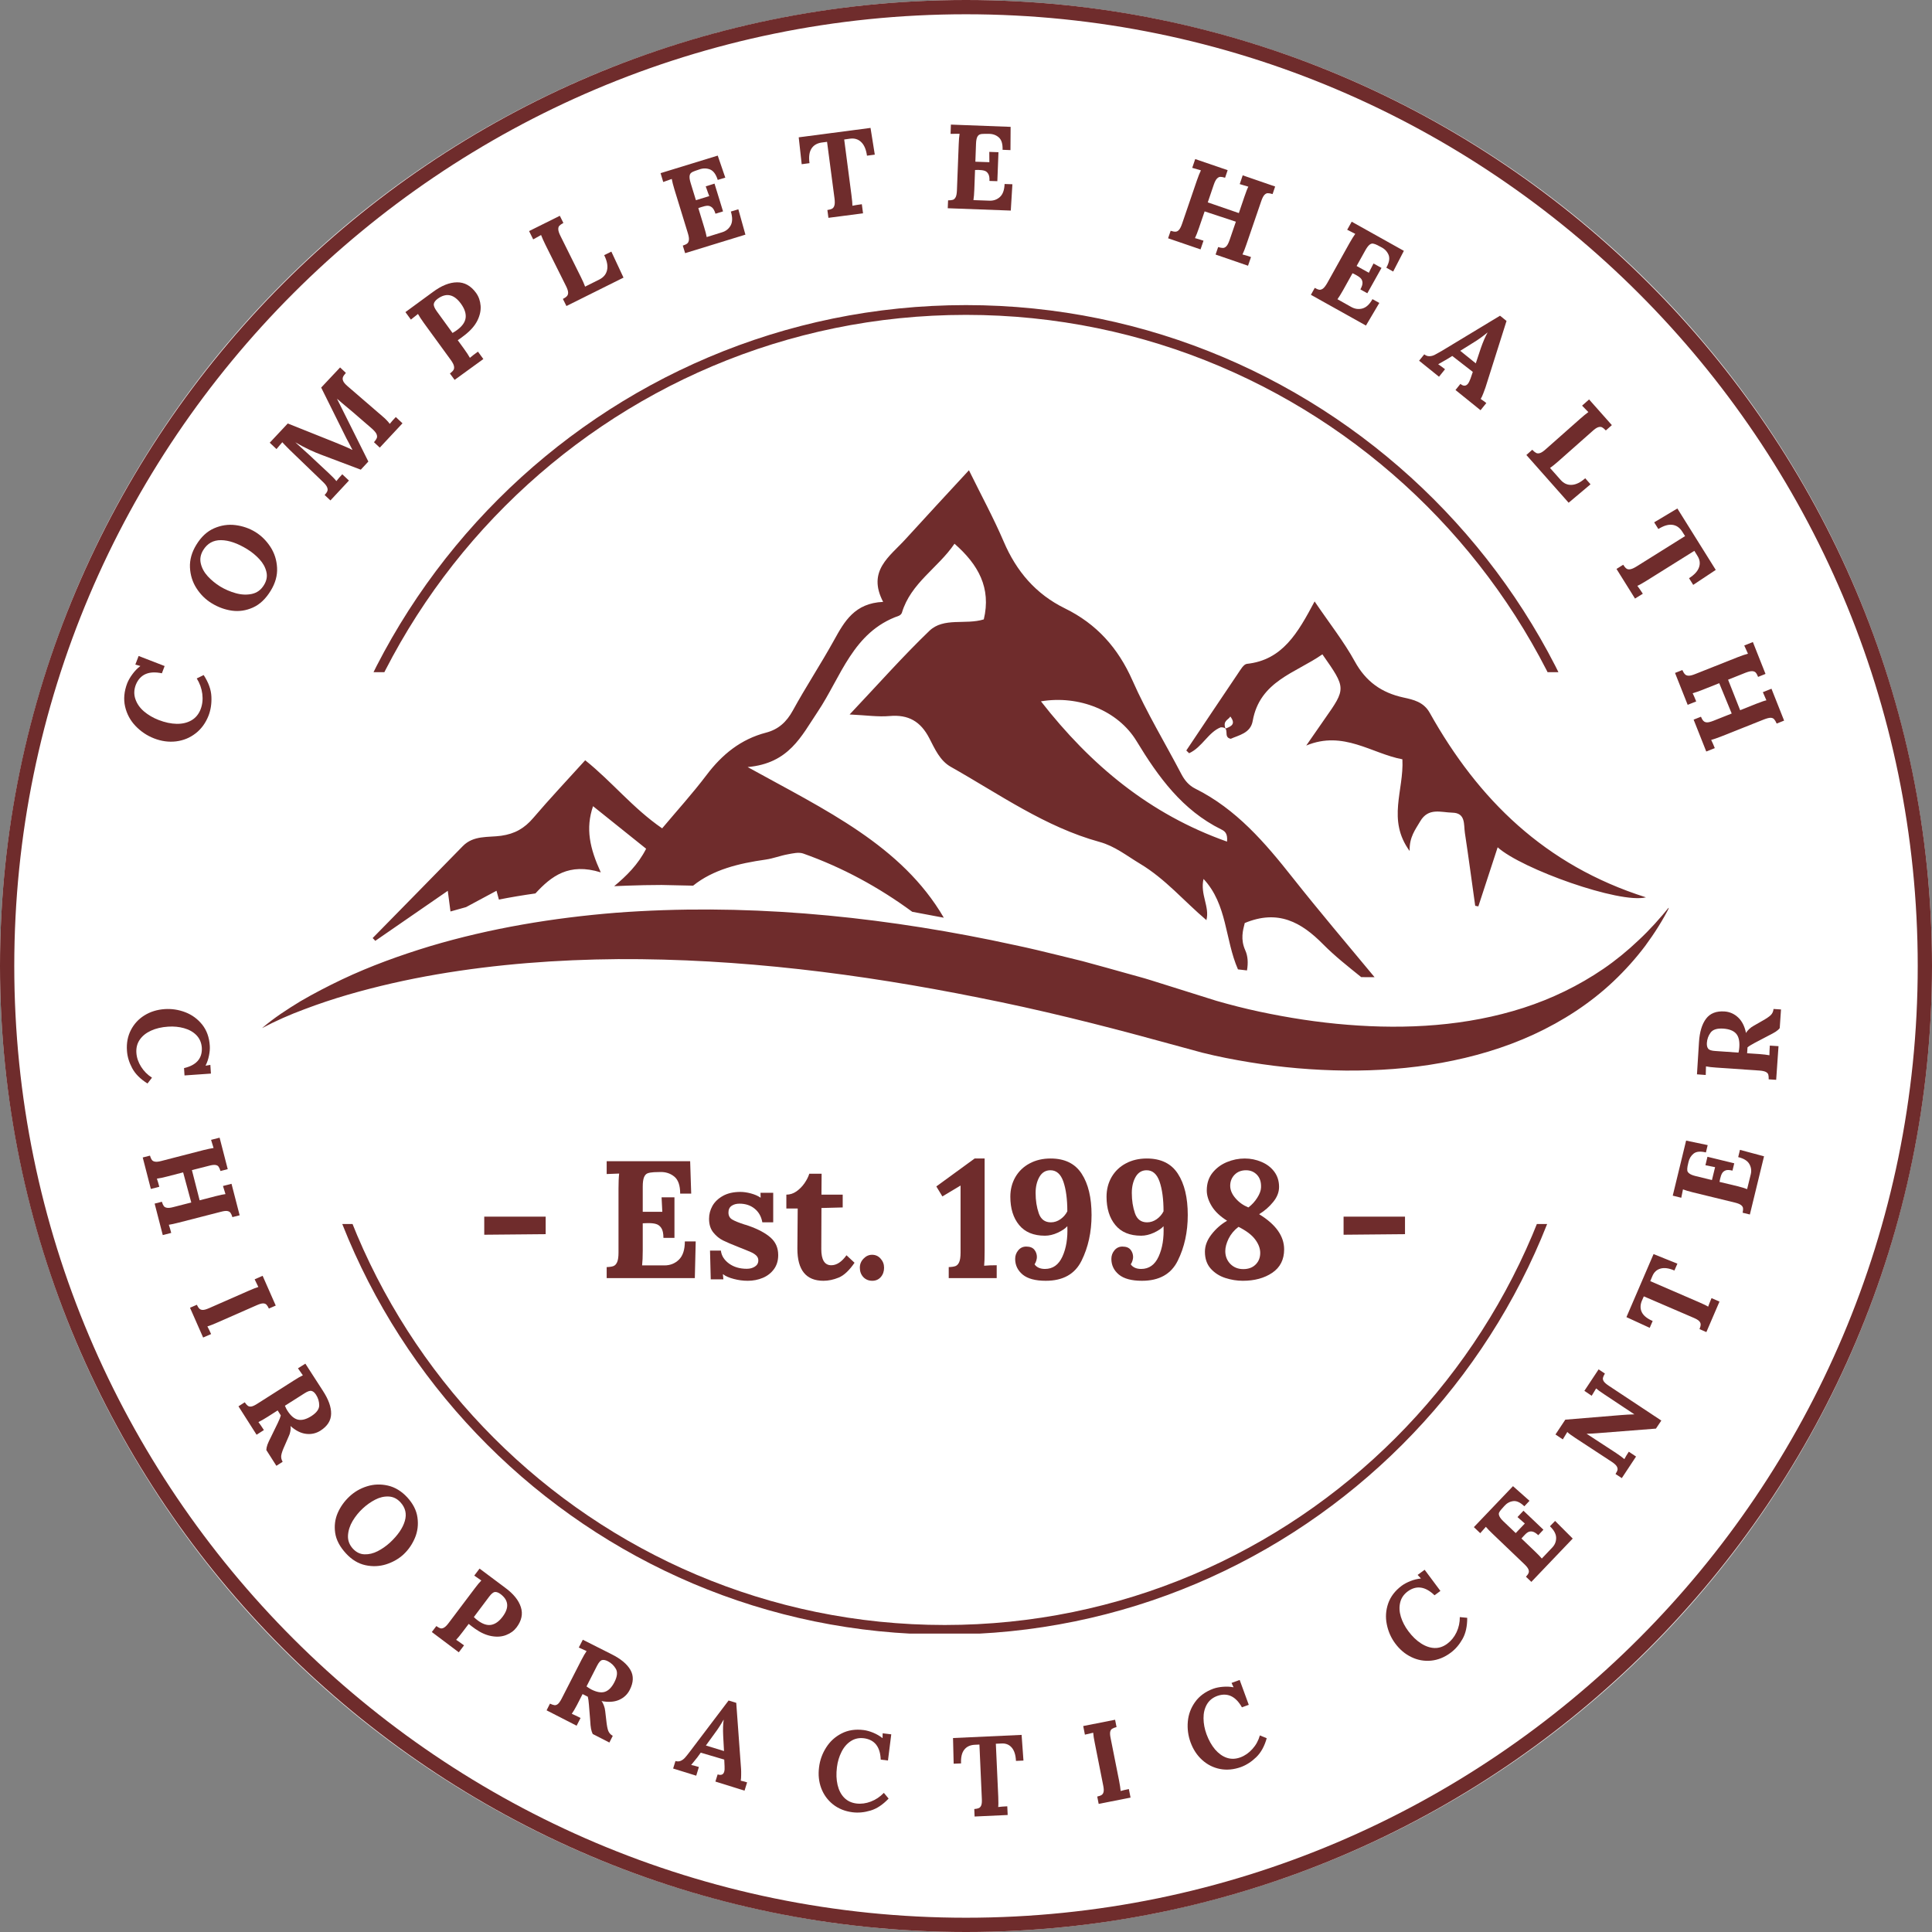 <svg xmlns="http://www.w3.org/2000/svg" xmlns:xlink="http://www.w3.org/1999/xlink" width="500" viewBox="0 0 375 375" height="500" preserveAspectRatio="xMidYMid meet"><rect x="0" y="0" width="375" height="375" fill="#808080" stroke="none"/><defs><g></g><clipPath id="22d17ba4c0"><path d="M 59.023 59.219 L 316 59.219 L 316 130.469 L 59.023 130.469 Z M 59.023 59.219 " clip-rule="nonzero"></path></clipPath><clipPath id="b636e23dec"><path d="M 57.727 237.582 L 308.973 237.582 L 308.973 317.082 L 57.727 317.082 Z M 57.727 237.582 " clip-rule="nonzero"></path></clipPath><clipPath id="5042c83f2e"><path d="M 50.875 91.199 L 323.875 91.199 L 323.875 208 L 50.875 208 Z M 50.875 91.199 " clip-rule="nonzero"></path></clipPath></defs><path fill="#ffffff" d="M 375 187.5 C 375 190.57 374.926 193.637 374.773 196.699 C 374.625 199.766 374.398 202.824 374.098 205.879 C 373.797 208.934 373.422 211.977 372.969 215.012 C 372.52 218.047 371.996 221.07 371.398 224.078 C 370.797 227.09 370.125 230.082 369.379 233.059 C 368.637 236.035 367.816 238.992 366.926 241.93 C 366.035 244.863 365.074 247.777 364.039 250.668 C 363.004 253.555 361.902 256.418 360.727 259.254 C 359.555 262.09 358.309 264.891 356.996 267.668 C 355.688 270.441 354.305 273.18 352.859 275.887 C 351.414 278.594 349.902 281.262 348.324 283.895 C 346.746 286.527 345.105 289.117 343.402 291.668 C 341.695 294.223 339.93 296.73 338.102 299.195 C 336.273 301.66 334.387 304.078 332.438 306.449 C 330.492 308.82 328.488 311.145 326.43 313.418 C 324.367 315.691 322.254 317.914 320.082 320.082 C 317.914 322.254 315.691 324.367 313.418 326.43 C 311.145 328.488 308.82 330.492 306.449 332.438 C 304.078 334.387 301.66 336.273 299.195 338.102 C 296.73 339.93 294.223 341.695 291.668 343.402 C 289.117 345.105 286.527 346.746 283.895 348.324 C 281.262 349.902 278.594 351.414 275.887 352.859 C 273.18 354.309 270.441 355.688 267.668 356.996 C 264.891 358.309 262.09 359.555 259.254 360.727 C 256.418 361.902 253.555 363.004 250.668 364.039 C 247.777 365.074 244.863 366.035 241.93 366.926 C 238.992 367.816 236.035 368.637 233.059 369.379 C 230.082 370.125 227.09 370.797 224.078 371.398 C 221.07 371.996 218.047 372.52 215.012 372.969 C 211.977 373.422 208.934 373.797 205.879 374.098 C 202.824 374.398 199.766 374.625 196.699 374.773 C 193.637 374.926 190.57 375 187.5 375 C 184.43 375 181.363 374.926 178.301 374.773 C 175.234 374.625 172.176 374.398 169.121 374.098 C 166.066 373.797 163.023 373.422 159.988 372.969 C 156.953 372.52 153.93 371.996 150.922 371.398 C 147.91 370.797 144.918 370.125 141.941 369.379 C 138.965 368.637 136.008 367.816 133.07 366.926 C 130.137 366.035 127.223 365.074 124.332 364.039 C 121.445 363.004 118.582 361.902 115.746 360.727 C 112.91 359.555 110.105 358.309 107.332 356.996 C 104.559 355.688 101.82 354.309 99.113 352.859 C 96.406 351.414 93.738 349.902 91.105 348.324 C 88.473 346.746 85.883 345.105 83.332 343.402 C 80.777 341.695 78.27 339.93 75.805 338.102 C 73.34 336.273 70.922 334.387 68.551 332.438 C 66.18 330.492 63.855 328.488 61.582 326.43 C 59.309 324.367 57.086 322.254 54.918 320.082 C 52.746 317.914 50.633 315.691 48.57 313.418 C 46.512 311.145 44.508 308.82 42.559 306.449 C 40.613 304.078 38.727 301.66 36.898 299.195 C 35.07 296.73 33.305 294.223 31.598 291.668 C 29.895 289.117 28.254 286.527 26.676 283.895 C 25.098 281.262 23.586 278.594 22.141 275.887 C 20.691 273.18 19.312 270.441 18.004 267.668 C 16.691 264.891 15.445 262.09 14.273 259.254 C 13.098 256.418 11.996 253.555 10.961 250.668 C 9.926 247.777 8.965 244.863 8.074 241.93 C 7.184 238.992 6.363 236.035 5.617 233.059 C 4.875 230.082 4.203 227.09 3.602 224.078 C 3.004 221.07 2.48 218.047 2.031 215.012 C 1.578 211.977 1.203 208.934 0.902 205.879 C 0.602 202.824 0.375 199.766 0.227 196.699 C 0.074 193.637 0 190.57 0 187.5 C 0 184.43 0.074 181.363 0.227 178.301 C 0.375 175.234 0.602 172.176 0.902 169.121 C 1.203 166.066 1.578 163.023 2.031 159.988 C 2.48 156.953 3.004 153.93 3.602 150.922 C 4.203 147.91 4.875 144.918 5.617 141.941 C 6.363 138.965 7.184 136.008 8.074 133.07 C 8.965 130.137 9.926 127.223 10.961 124.332 C 11.996 121.445 13.098 118.582 14.273 115.746 C 15.445 112.91 16.691 110.105 18.004 107.332 C 19.312 104.559 20.691 101.82 22.141 99.113 C 23.586 96.406 25.098 93.738 26.676 91.105 C 28.254 88.473 29.895 85.883 31.598 83.332 C 33.305 80.777 35.07 78.27 36.898 75.805 C 38.727 73.34 40.613 70.922 42.559 68.551 C 44.508 66.18 46.512 63.855 48.57 61.582 C 50.633 59.309 52.746 57.086 54.918 54.918 C 57.086 52.746 59.309 50.633 61.582 48.57 C 63.855 46.512 66.18 44.508 68.551 42.559 C 70.922 40.613 73.34 38.727 75.805 36.898 C 78.27 35.07 80.777 33.305 83.332 31.598 C 85.883 29.895 88.473 28.254 91.105 26.676 C 93.738 25.098 96.406 23.586 99.113 22.141 C 101.82 20.691 104.559 19.312 107.332 18.004 C 110.105 16.691 112.91 15.445 115.746 14.273 C 118.582 13.098 121.445 11.996 124.332 10.961 C 127.223 9.926 130.137 8.965 133.07 8.074 C 136.008 7.184 138.965 6.363 141.941 5.617 C 144.918 4.875 147.91 4.203 150.922 3.602 C 153.93 3.004 156.953 2.48 159.988 2.031 C 163.023 1.578 166.066 1.203 169.121 0.902 C 172.176 0.602 175.234 0.375 178.301 0.227 C 181.363 0.074 184.43 0 187.5 0 C 190.57 0 193.637 0.074 196.699 0.227 C 199.766 0.375 202.824 0.602 205.879 0.902 C 208.934 1.203 211.977 1.578 215.012 2.031 C 218.047 2.48 221.07 3.004 224.078 3.602 C 227.09 4.203 230.082 4.875 233.059 5.617 C 236.035 6.363 238.992 7.184 241.93 8.074 C 244.863 8.965 247.777 9.926 250.668 10.961 C 253.555 11.996 256.418 13.098 259.254 14.273 C 262.09 15.445 264.891 16.691 267.668 18.004 C 270.441 19.312 273.18 20.691 275.887 22.141 C 278.594 23.586 281.262 25.098 283.895 26.676 C 286.527 28.254 289.117 29.895 291.668 31.598 C 294.223 33.305 296.73 35.07 299.195 36.898 C 301.66 38.727 304.078 40.613 306.449 42.559 C 308.82 44.508 311.145 46.512 313.418 48.57 C 315.691 50.633 317.914 52.746 320.082 54.918 C 322.254 57.086 324.367 59.309 326.43 61.582 C 328.488 63.855 330.492 66.18 332.438 68.551 C 334.387 70.922 336.273 73.34 338.102 75.805 C 339.93 78.27 341.695 80.777 343.402 83.332 C 345.105 85.883 346.746 88.473 348.324 91.105 C 349.902 93.738 351.414 96.406 352.859 99.113 C 354.305 101.82 355.688 104.559 356.996 107.332 C 358.309 110.105 359.555 112.91 360.727 115.746 C 361.902 118.582 363.004 121.445 364.039 124.332 C 365.074 127.223 366.035 130.137 366.926 133.07 C 367.816 136.008 368.637 138.965 369.379 141.941 C 370.125 144.918 370.797 147.91 371.398 150.922 C 371.996 153.93 372.52 156.953 372.969 159.988 C 373.422 163.023 373.797 166.066 374.098 169.121 C 374.398 172.176 374.625 175.234 374.773 178.301 C 374.926 181.363 375 184.43 375 187.5 Z M 375 187.5 " fill-opacity="1" fill-rule="nonzero"></path><path fill="#6f2c2c" d="M 187.5 375 C 84.145 375 0 290.855 0 187.5 C 0 84.145 84.145 0 187.5 0 C 290.855 0 375 84.145 375 187.5 C 375 290.855 290.855 375 187.5 375 Z M 187.5 2.77 C 85.621 2.77 2.77 85.621 2.77 187.5 C 2.77 289.379 85.621 372.23 187.5 372.23 C 289.379 372.23 372.23 289.379 372.23 187.5 C 372.23 85.621 289.379 2.77 187.5 2.77 Z M 187.5 2.77 " fill-opacity="1" fill-rule="nonzero"></path><g clip-path="url(#22d17ba4c0)"><path fill="#6f2c2c" d="M 187.496 316.164 C 116.68 316.164 59.023 258.508 59.023 187.691 C 59.023 116.871 116.68 59.219 187.496 59.219 C 258.316 59.219 315.969 116.871 315.969 187.691 C 315.969 258.508 258.316 316.164 187.496 316.164 Z M 187.496 61.117 C 117.691 61.117 60.922 117.883 60.922 187.691 C 60.922 257.496 117.691 314.266 187.496 314.266 C 257.301 314.266 314.07 257.496 314.07 187.691 C 314.07 117.883 257.301 61.117 187.496 61.117 Z M 187.496 61.117 " fill-opacity="1" fill-rule="nonzero"></path></g><g clip-path="url(#b636e23dec)"><path fill="#6f2c2c" d="M 183.367 317.266 C 114.109 317.266 57.727 260.883 57.727 191.625 C 57.727 122.367 114.109 65.98 183.367 65.98 C 252.625 65.98 309.008 122.367 309.008 191.625 C 309.008 260.883 252.625 317.266 183.367 317.266 Z M 183.367 67.84 C 115.098 67.84 59.582 123.355 59.582 191.625 C 59.582 259.891 115.098 315.41 183.367 315.41 C 251.637 315.41 307.152 259.891 307.152 191.625 C 307.152 123.355 251.637 67.84 183.367 67.84 Z M 183.367 67.84 " fill-opacity="1" fill-rule="nonzero"></path></g><g fill="#6f2c2c" fill-opacity="1"><g transform="translate(36.97, 146.918)"><g><path d="M 3.516 -8.031 C 2.941 -6.57 2.098 -5.414 0.984 -4.562 C -0.117 -3.707 -1.379 -3.191 -2.797 -3.016 C -4.211 -2.848 -5.633 -3.039 -7.062 -3.594 C -8.426 -4.125 -9.617 -4.922 -10.641 -5.984 C -11.672 -7.055 -12.352 -8.316 -12.688 -9.766 C -13.02 -11.211 -12.879 -12.734 -12.266 -14.328 C -12.035 -14.898 -11.695 -15.484 -11.25 -16.078 C -10.812 -16.68 -10.312 -17.195 -9.75 -17.625 L -9.75 -17.656 L -10.703 -17.922 L -10.062 -19.594 L -5.016 -17.641 L -5.547 -16.234 C -8.098 -16.766 -9.785 -16.02 -10.609 -14 C -10.973 -13.039 -11 -12.113 -10.688 -11.219 C -10.383 -10.32 -9.828 -9.523 -9.016 -8.828 C -8.203 -8.141 -7.258 -7.586 -6.188 -7.172 C -4.945 -6.691 -3.77 -6.441 -2.656 -6.422 C -1.551 -6.41 -0.598 -6.641 0.203 -7.109 C 1.004 -7.578 1.594 -8.289 1.969 -9.25 C 2.32 -10.164 2.43 -11.16 2.297 -12.234 C 2.16 -13.305 1.801 -14.305 1.219 -15.234 L 2.562 -15.891 C 3.508 -14.441 4.008 -13.047 4.062 -11.703 C 4.125 -10.367 3.941 -9.145 3.516 -8.031 Z M 3.516 -8.031 "></path></g></g></g><g fill="#6f2c2c" fill-opacity="1"><g transform="translate(47.591, 122.031)"><g><path d="M 4.953 -7.375 C 3.984 -5.789 2.832 -4.703 1.5 -4.109 C 0.176 -3.516 -1.176 -3.312 -2.562 -3.5 C -3.945 -3.695 -5.258 -4.176 -6.5 -4.938 C -7.676 -5.656 -8.656 -6.617 -9.438 -7.828 C -10.219 -9.035 -10.645 -10.383 -10.719 -11.875 C -10.789 -13.363 -10.375 -14.844 -9.469 -16.312 C -8.539 -17.832 -7.398 -18.891 -6.047 -19.484 C -4.691 -20.078 -3.305 -20.285 -1.891 -20.109 C -0.484 -19.93 0.805 -19.484 1.984 -18.766 C 3.129 -18.055 4.098 -17.098 4.891 -15.891 C 5.68 -14.68 6.113 -13.328 6.188 -11.828 C 6.27 -10.336 5.859 -8.852 4.953 -7.375 Z M 3.641 -8.469 C 4.172 -9.32 4.328 -10.188 4.109 -11.062 C 3.898 -11.938 3.453 -12.742 2.766 -13.484 C 2.078 -14.234 1.285 -14.883 0.391 -15.438 C -1.473 -16.582 -3.16 -17.164 -4.672 -17.188 C -6.18 -17.207 -7.336 -16.566 -8.141 -15.266 C -8.672 -14.398 -8.828 -13.52 -8.609 -12.625 C -8.398 -11.738 -7.945 -10.914 -7.25 -10.156 C -6.551 -9.406 -5.75 -8.75 -4.844 -8.188 C -3.914 -7.625 -2.91 -7.191 -1.828 -6.891 C -0.742 -6.586 0.297 -6.539 1.297 -6.75 C 2.297 -6.969 3.078 -7.539 3.641 -8.469 Z M 3.641 -8.469 "></path></g></g></g><g fill="#6f2c2c" fill-opacity="1"><g transform="translate(63.387, 97.93)"><g><path d="M -1.094 -9.688 C -1.645 -9.883 -2.383 -10.195 -3.312 -10.625 C -4.238 -11.062 -5.145 -11.539 -6.031 -12.062 L -6.031 -12.047 C -4.988 -11.117 -4.039 -10.258 -3.188 -9.469 L -2.609 -8.922 L 0.453 -6.062 C 1.16 -5.395 1.645 -4.891 1.906 -4.547 C 2.219 -4.953 2.598 -5.395 3.047 -5.875 L 4.344 -4.656 L 0.75 -0.797 L -0.375 -1.844 C -0.094 -2.156 0.082 -2.414 0.156 -2.625 C 0.238 -2.844 0.219 -3.094 0.094 -3.375 C -0.02 -3.656 -0.297 -4.004 -0.734 -4.422 L -7.125 -10.578 C -7.926 -11.379 -8.414 -11.883 -8.594 -12.094 L -9.719 -10.766 L -11.031 -12 L -7.531 -15.734 L 1.422 -12.156 C 2.023 -11.914 2.68 -11.645 3.391 -11.344 C 4.109 -11.039 4.641 -10.797 4.984 -10.609 L 5.016 -10.625 C 4.941 -10.781 4.707 -11.234 4.312 -11.984 C 3.988 -12.566 3.723 -13.078 3.516 -13.516 L -1.047 -22.703 L 2.625 -26.609 L 3.75 -25.547 C 3.469 -25.242 3.281 -24.977 3.188 -24.75 C 3.094 -24.52 3.102 -24.266 3.219 -23.984 C 3.332 -23.703 3.625 -23.359 4.094 -22.953 L 10.812 -17.156 C 11.414 -16.656 11.898 -16.156 12.266 -15.656 C 12.586 -16.062 12.977 -16.504 13.438 -16.984 L 14.734 -15.766 L 10.328 -11.047 L 9.203 -12.094 C 9.484 -12.414 9.664 -12.688 9.75 -12.906 C 9.832 -13.125 9.816 -13.375 9.703 -13.656 C 9.586 -13.938 9.305 -14.281 8.859 -14.688 L 5.141 -17.906 L 4.469 -18.469 C 3.301 -19.438 2.504 -20.113 2.078 -20.5 L 2.047 -20.484 L 8.109 -8.344 L 6.641 -6.766 Z M -1.094 -9.688 "></path></g></g></g><g fill="#6f2c2c" fill-opacity="1"><g transform="translate(87.302, 74.408)"><g><path d="M 0.031 -1.906 C 0.363 -2.164 0.594 -2.395 0.719 -2.594 C 0.844 -2.801 0.875 -3.051 0.812 -3.344 C 0.758 -3.645 0.555 -4.039 0.203 -4.531 L -5.031 -11.719 C -5.531 -12.414 -5.91 -13 -6.172 -13.469 L -7.547 -12.375 L -8.609 -13.828 L -3.297 -17.719 C -1.617 -18.969 -0.051 -19.598 1.406 -19.609 C 2.863 -19.629 4.098 -18.941 5.109 -17.547 C 5.617 -16.836 5.91 -16.008 5.984 -15.062 C 6.055 -14.125 5.844 -13.156 5.344 -12.156 C 4.844 -11.164 4.023 -10.234 2.891 -9.359 L 2.172 -8.812 L 1.547 -8.375 L 2.75 -6.719 C 3.27 -6 3.656 -5.41 3.906 -4.953 C 4.289 -5.285 4.812 -5.688 5.469 -6.156 L 6.516 -4.719 L 0.938 -0.672 Z M 1.406 -10.344 C 2.414 -11.082 2.973 -11.875 3.078 -12.719 C 3.18 -13.562 2.879 -14.473 2.172 -15.453 C 0.828 -17.305 -0.676 -17.629 -2.344 -16.422 C -2.781 -16.098 -3.031 -15.77 -3.094 -15.438 C -3.164 -15.102 -2.977 -14.625 -2.531 -14 L 0.531 -9.781 C 0.812 -9.938 1.102 -10.125 1.406 -10.344 Z M 1.406 -10.344 "></path></g></g></g><g fill="#6f2c2c" fill-opacity="1"><g transform="translate(108.913, 59.916)"><g><path d="M 0.344 -1.891 C 0.719 -2.086 0.984 -2.273 1.141 -2.453 C 1.297 -2.629 1.367 -2.863 1.359 -3.156 C 1.348 -3.457 1.207 -3.879 0.938 -4.422 L -3.031 -12.375 C -3.414 -13.156 -3.703 -13.797 -3.891 -14.297 L -5.422 -13.453 L -6.219 -15.062 L -0.25 -18.031 L 0.438 -16.641 C 0.07 -16.441 -0.188 -16.258 -0.344 -16.094 C -0.5 -15.926 -0.566 -15.688 -0.547 -15.375 C -0.535 -15.07 -0.395 -14.648 -0.125 -14.109 L 3.828 -6.156 C 4.203 -5.406 4.477 -4.781 4.656 -4.281 L 7.438 -5.672 C 8.258 -6.098 8.754 -6.711 8.922 -7.516 C 9.098 -8.328 8.91 -9.285 8.359 -10.391 L 9.75 -11.078 L 12.109 -6.031 L 1.031 -0.516 Z M 0.344 -1.891 "></path></g></g></g><g fill="#6f2c2c" fill-opacity="1"><g transform="translate(131.873, 49.483)"><g><path d="M 0.656 -1.812 C 1.051 -1.938 1.336 -2.07 1.516 -2.219 C 1.703 -2.375 1.812 -2.602 1.844 -2.906 C 1.883 -3.207 1.816 -3.645 1.641 -4.219 L -0.969 -12.719 C -1.219 -13.539 -1.391 -14.219 -1.484 -14.75 L -3.141 -14.156 L -3.656 -15.875 L 7.438 -19.281 L 8.906 -15 L 7.438 -14.562 C 7.094 -15.656 6.594 -16.332 5.938 -16.594 C 5.281 -16.852 4.586 -16.852 3.859 -16.594 L 3.078 -16.328 C 2.723 -16.211 2.453 -16.078 2.266 -15.922 C 2.086 -15.773 1.988 -15.547 1.969 -15.234 C 1.945 -14.922 2.02 -14.488 2.188 -13.938 L 3.203 -10.625 L 5.797 -11.422 C 5.691 -11.66 5.461 -12.289 5.109 -13.312 L 6.812 -13.844 L 8.469 -8.453 L 7 -8 C 6.82 -8.594 6.598 -9 6.328 -9.219 C 6.055 -9.445 5.758 -9.555 5.438 -9.547 C 5.125 -9.535 4.723 -9.445 4.234 -9.281 L 3.672 -9.094 L 4.781 -5.453 C 5.031 -4.648 5.203 -3.988 5.297 -3.469 L 8.266 -4.391 C 9.023 -4.617 9.586 -5.066 9.953 -5.734 C 10.316 -6.41 10.328 -7.305 9.984 -8.422 L 11.438 -8.859 L 12.812 -3.938 L 1.109 -0.344 Z M 0.656 -1.812 "></path></g></g></g><g fill="#6f2c2c" fill-opacity="1"><g transform="translate(156.656, 42.827)"><g><path d="M 3.938 -2.062 C 4.344 -2.125 4.648 -2.211 4.859 -2.328 C 5.066 -2.441 5.211 -2.645 5.297 -2.938 C 5.391 -3.227 5.398 -3.672 5.328 -4.266 L 3.875 -15.297 L 2.797 -15.156 C 1.898 -15.02 1.242 -14.617 0.828 -13.953 C 0.422 -13.297 0.301 -12.363 0.469 -11.156 L -1.047 -10.953 L -1.625 -16.172 L 12.312 -18 L 13.141 -12.812 L 11.625 -12.609 C 11.457 -13.816 11.082 -14.695 10.5 -15.25 C 9.926 -15.812 9.191 -16.031 8.297 -15.906 L 7.203 -15.75 L 8.609 -4.969 C 8.742 -3.938 8.805 -3.242 8.797 -2.891 C 9.297 -2.992 9.906 -3.094 10.625 -3.188 L 10.859 -1.422 L 4.141 -0.547 Z M 3.938 -2.062 "></path></g></g></g><g fill="#6f2c2c" fill-opacity="1"><g transform="translate(182.802, 40.372)"><g><path d="M 1.219 -1.484 C 1.633 -1.484 1.953 -1.52 2.172 -1.594 C 2.391 -1.676 2.566 -1.852 2.703 -2.125 C 2.836 -2.395 2.914 -2.832 2.938 -3.438 L 3.281 -12.312 C 3.312 -13.176 3.367 -13.875 3.453 -14.406 L 1.703 -14.391 L 1.766 -16.188 L 13.359 -15.75 L 13.328 -11.234 L 11.797 -11.297 C 11.836 -12.441 11.594 -13.242 11.062 -13.703 C 10.531 -14.172 9.879 -14.398 9.109 -14.391 L 8.281 -14.391 C 7.906 -14.398 7.609 -14.363 7.391 -14.281 C 7.172 -14.207 6.992 -14.023 6.859 -13.734 C 6.734 -13.441 6.66 -13.008 6.641 -12.438 L 6.516 -8.984 L 9.234 -8.891 C 9.223 -9.148 9.219 -9.816 9.219 -10.891 L 11 -10.828 L 10.781 -5.203 L 9.25 -5.25 C 9.281 -5.863 9.203 -6.32 9.016 -6.625 C 8.836 -6.938 8.594 -7.141 8.281 -7.234 C 7.977 -7.328 7.57 -7.379 7.062 -7.391 L 6.453 -7.375 L 6.312 -3.578 C 6.281 -2.734 6.223 -2.051 6.141 -1.531 L 9.25 -1.422 C 10.039 -1.391 10.719 -1.629 11.281 -2.141 C 11.844 -2.648 12.145 -3.488 12.188 -4.656 L 13.703 -4.609 L 13.391 0.5 L 1.156 0.047 Z M 1.219 -1.484 "></path></g></g></g><g fill="#6f2c2c" fill-opacity="1"><g transform="translate(208.563, 42.425)"><g></g></g></g><g fill="#6f2c2c" fill-opacity="1"><g transform="translate(225.631, 45.875)"><g><path d="M 1.594 -1.078 C 1.988 -0.953 2.305 -0.895 2.547 -0.906 C 2.785 -0.914 3.004 -1.031 3.203 -1.25 C 3.41 -1.477 3.613 -1.879 3.812 -2.453 L 6.688 -10.859 C 6.969 -11.672 7.227 -12.32 7.469 -12.812 L 5.781 -13.297 L 6.359 -15 L 12.656 -12.844 L 12.156 -11.375 C 11.758 -11.5 11.445 -11.555 11.219 -11.547 C 10.988 -11.535 10.77 -11.414 10.562 -11.188 C 10.352 -10.969 10.148 -10.57 9.953 -10 L 8.797 -6.594 L 14.828 -4.516 L 15.906 -7.688 C 16.238 -8.664 16.492 -9.316 16.672 -9.641 L 15 -10.141 L 15.578 -11.844 L 21.875 -9.672 L 21.375 -8.203 C 20.977 -8.328 20.664 -8.383 20.438 -8.375 C 20.207 -8.375 19.988 -8.258 19.781 -8.031 C 19.57 -7.801 19.367 -7.398 19.172 -6.828 L 16.297 1.562 C 16.016 2.395 15.758 3.047 15.531 3.516 C 16.008 3.629 16.562 3.797 17.188 4.016 L 16.609 5.703 L 10.312 3.531 L 10.812 2.078 C 11.207 2.203 11.523 2.258 11.766 2.25 C 12.004 2.238 12.223 2.125 12.422 1.906 C 12.629 1.688 12.832 1.289 13.031 0.719 L 14.25 -2.844 L 8.188 -4.844 L 7.078 -1.609 C 6.797 -0.773 6.539 -0.125 6.312 0.344 C 6.789 0.469 7.344 0.633 7.969 0.844 L 7.391 2.531 L 1.094 0.375 Z M 1.594 -1.078 "></path></g></g></g><g fill="#6f2c2c" fill-opacity="1"><g transform="translate(253.428, 56.659)"><g><path d="M 1.766 -0.781 C 2.129 -0.57 2.426 -0.453 2.656 -0.422 C 2.895 -0.398 3.133 -0.477 3.375 -0.656 C 3.613 -0.844 3.883 -1.195 4.188 -1.719 L 8.516 -9.484 C 8.941 -10.234 9.312 -10.828 9.625 -11.266 L 8.062 -12.062 L 8.938 -13.625 L 19.062 -7.969 L 16.984 -3.953 L 15.656 -4.703 C 16.219 -5.703 16.363 -6.531 16.094 -7.188 C 15.82 -7.844 15.344 -8.344 14.656 -8.688 L 13.922 -9.078 C 13.586 -9.242 13.305 -9.344 13.078 -9.375 C 12.848 -9.414 12.609 -9.332 12.359 -9.125 C 12.117 -8.914 11.859 -8.562 11.578 -8.062 L 9.891 -5.031 L 12.266 -3.719 C 12.367 -3.957 12.672 -4.555 13.172 -5.516 L 14.719 -4.656 L 11.969 0.266 L 10.625 -0.484 C 10.914 -1.016 11.051 -1.457 11.031 -1.812 C 11.008 -2.164 10.883 -2.453 10.656 -2.672 C 10.438 -2.891 10.098 -3.117 9.641 -3.359 L 9.094 -3.625 L 7.25 -0.312 C 6.832 0.426 6.473 1.004 6.172 1.422 L 8.875 2.938 C 9.57 3.32 10.285 3.414 11.016 3.219 C 11.754 3.02 12.406 2.414 12.969 1.406 L 14.297 2.141 L 11.703 6.531 L 1.016 0.562 Z M 1.766 -0.781 "></path></g></g></g><g fill="#6f2c2c" fill-opacity="1"><g transform="translate(275.37, 69.951)"><g><path d="M 1.078 -1.172 C 1.391 -0.922 1.723 -0.801 2.078 -0.812 C 2.441 -0.82 2.785 -0.91 3.109 -1.078 C 3.43 -1.242 3.891 -1.5 4.484 -1.844 L 15.781 -8.672 L 17.047 -7.656 L 12.953 5.281 C 12.848 5.602 12.707 5.984 12.531 6.422 C 12.363 6.867 12.195 7.223 12.031 7.484 C 12.457 7.773 12.82 8.039 13.125 8.281 L 12 9.672 L 7.141 5.75 L 8.094 4.562 C 8.664 5.031 9.148 5.023 9.547 4.547 C 9.734 4.297 9.906 3.953 10.062 3.516 L 10.5 2.234 L 6.516 -0.859 L 5.531 -0.25 C 5.414 -0.188 5.16 -0.039 4.766 0.188 C 4.367 0.426 4.039 0.613 3.781 0.75 C 4.195 1.02 4.641 1.344 5.109 1.719 L 3.938 3.172 L 0.078 0.062 Z M 11.078 0.578 L 12.047 -2.344 C 12.492 -3.613 12.93 -4.629 13.359 -5.391 L 13.344 -5.406 C 12.457 -4.676 11.598 -4.055 10.766 -3.547 L 8.062 -1.859 Z M 11.078 0.578 "></path></g></g></g><g fill="#6f2c2c" fill-opacity="1"><g transform="translate(295.502, 87.455)"><g><path d="M 1.906 -0.156 C 2.195 0.145 2.445 0.348 2.656 0.453 C 2.863 0.566 3.113 0.578 3.406 0.484 C 3.695 0.398 4.066 0.156 4.516 -0.25 L 11.172 -6.141 C 11.816 -6.711 12.359 -7.156 12.797 -7.469 L 11.578 -8.719 L 12.938 -9.922 L 17.359 -4.938 L 16.188 -3.906 C 15.906 -4.207 15.66 -4.41 15.453 -4.516 C 15.254 -4.617 15.004 -4.625 14.703 -4.531 C 14.41 -4.438 14.039 -4.188 13.594 -3.781 L 6.953 2.094 C 6.316 2.656 5.785 3.082 5.359 3.375 L 7.422 5.703 C 8.035 6.391 8.754 6.707 9.578 6.656 C 10.398 6.613 11.27 6.188 12.188 5.375 L 13.219 6.547 L 8.969 10.125 L 0.766 0.859 Z M 1.906 -0.156 "></path></g></g></g><g fill="#6f2c2c" fill-opacity="1"><g transform="translate(311.543, 106.9)"><g><path d="M 3.516 2.719 C 3.742 3.07 3.953 3.316 4.141 3.453 C 4.328 3.598 4.57 3.645 4.875 3.594 C 5.176 3.551 5.582 3.375 6.094 3.062 L 15.531 -2.844 L 14.953 -3.75 C 14.461 -4.508 13.828 -4.938 13.047 -5.031 C 12.273 -5.133 11.375 -4.863 10.344 -4.219 L 9.531 -5.516 L 14.031 -8.203 L 21.484 3.719 L 17.109 6.625 L 16.297 5.328 C 17.328 4.68 17.973 3.977 18.234 3.219 C 18.504 2.457 18.395 1.703 17.906 0.953 L 17.328 0.016 L 8.109 5.781 C 7.223 6.332 6.609 6.676 6.266 6.812 C 6.578 7.219 6.93 7.727 7.328 8.344 L 5.812 9.281 L 2.219 3.531 Z M 3.516 2.719 "></path></g></g></g><g fill="#6f2c2c" fill-opacity="1"><g transform="translate(324.7, 129.54)"><g><path d="M 1.844 0.516 C 2.008 0.891 2.176 1.16 2.344 1.328 C 2.508 1.504 2.738 1.598 3.031 1.609 C 3.332 1.629 3.766 1.523 4.328 1.297 L 12.594 -1.984 C 13.395 -2.297 14.055 -2.52 14.578 -2.656 L 13.859 -4.25 L 15.531 -4.922 L 17.984 1.266 L 16.547 1.844 C 16.391 1.457 16.234 1.176 16.078 1 C 15.922 0.832 15.688 0.742 15.375 0.734 C 15.07 0.723 14.641 0.828 14.078 1.047 L 10.719 2.391 L 13.062 8.312 L 16.188 7.062 C 17.145 6.688 17.801 6.461 18.156 6.391 L 17.469 4.812 L 19.141 4.141 L 21.594 10.328 L 20.156 10.906 C 19.988 10.52 19.82 10.238 19.656 10.062 C 19.5 9.883 19.27 9.789 18.969 9.781 C 18.664 9.781 18.234 9.891 17.672 10.109 L 9.422 13.391 C 8.609 13.711 7.945 13.941 7.438 14.078 C 7.656 14.516 7.891 15.047 8.141 15.672 L 6.484 16.328 L 4.031 10.141 L 5.453 9.578 C 5.609 9.953 5.77 10.223 5.938 10.391 C 6.102 10.566 6.332 10.66 6.625 10.672 C 6.926 10.68 7.359 10.57 7.922 10.344 L 11.422 8.953 L 9 3.062 L 5.828 4.328 C 5.016 4.648 4.352 4.879 3.844 5.016 C 4.062 5.461 4.289 5.992 4.531 6.609 L 2.875 7.266 L 0.422 1.078 Z M 1.844 0.516 "></path></g></g></g><g fill="#6f2c2c" fill-opacity="1"><g transform="translate(24.424, 195.617)"><g><path d="M 0.219 8.328 C 0.113 6.848 0.367 5.508 0.984 4.312 C 1.598 3.125 2.473 2.176 3.609 1.469 C 4.754 0.758 6.055 0.352 7.516 0.25 C 8.898 0.156 10.242 0.359 11.547 0.859 C 12.859 1.367 13.953 2.172 14.828 3.266 C 15.703 4.367 16.191 5.734 16.297 7.359 C 16.336 7.941 16.285 8.578 16.141 9.266 C 16.004 9.961 15.785 10.609 15.484 11.203 L 15.484 11.234 L 16.406 11.078 L 16.516 12.766 L 11.391 13.125 L 11.297 11.703 C 13.703 11.141 14.852 9.82 14.75 7.75 C 14.676 6.77 14.328 5.957 13.703 5.312 C 13.078 4.676 12.273 4.223 11.297 3.953 C 10.328 3.68 9.297 3.582 8.203 3.656 C 6.941 3.738 5.832 4 4.875 4.438 C 3.926 4.875 3.203 5.457 2.703 6.188 C 2.203 6.914 1.984 7.766 2.047 8.734 C 2.109 9.66 2.41 10.555 2.953 11.422 C 3.492 12.285 4.203 13 5.078 13.562 L 4.203 14.688 C 2.805 13.812 1.812 12.812 1.219 11.688 C 0.625 10.57 0.289 9.453 0.219 8.328 Z M 0.219 8.328 "></path></g></g></g><g fill="#6f2c2c" fill-opacity="1"><g transform="translate(27.437, 223.604)"><g><path d="M 1.672 0.703 C 1.785 1.086 1.91 1.367 2.047 1.547 C 2.18 1.723 2.391 1.832 2.672 1.875 C 2.953 1.926 3.363 1.879 3.906 1.734 L 12.078 -0.375 C 12.879 -0.57 13.523 -0.707 14.016 -0.781 L 13.531 -2.359 L 15.188 -2.781 L 16.766 3.328 L 15.359 3.688 C 15.242 3.301 15.117 3.02 14.984 2.844 C 14.859 2.664 14.656 2.555 14.375 2.516 C 14.094 2.473 13.676 2.523 13.125 2.672 L 9.812 3.516 L 11.312 9.375 L 14.391 8.578 C 15.336 8.336 15.984 8.203 16.328 8.172 L 15.844 6.594 L 17.5 6.172 L 19.078 12.281 L 17.672 12.641 C 17.555 12.254 17.43 11.973 17.297 11.797 C 17.172 11.617 16.961 11.504 16.672 11.453 C 16.391 11.41 15.973 11.461 15.422 11.609 L 7.266 13.703 C 6.461 13.91 5.816 14.051 5.328 14.125 C 5.484 14.562 5.641 15.086 5.797 15.703 L 4.156 16.125 L 2.578 10.016 L 3.984 9.656 C 4.098 10.039 4.223 10.32 4.359 10.5 C 4.492 10.676 4.703 10.785 4.984 10.828 C 5.266 10.879 5.676 10.832 6.219 10.688 L 9.688 9.797 L 8.109 3.953 L 4.969 4.766 C 4.164 4.973 3.516 5.109 3.016 5.172 C 3.172 5.617 3.328 6.145 3.484 6.75 L 1.844 7.172 L 0.266 1.062 Z M 1.672 0.703 "></path></g></g></g><g fill="#6f2c2c" fill-opacity="1"><g transform="translate(36.443, 252.833)"><g><path d="M 1.766 0.422 C 1.93 0.773 2.098 1.031 2.266 1.188 C 2.43 1.344 2.656 1.422 2.938 1.422 C 3.219 1.422 3.617 1.305 4.141 1.078 L 11.859 -2.312 C 12.609 -2.645 13.223 -2.883 13.703 -3.031 L 12.984 -4.516 L 14.531 -5.203 L 17.078 0.578 L 15.75 1.156 C 15.582 0.801 15.422 0.547 15.266 0.391 C 15.109 0.234 14.883 0.156 14.594 0.156 C 14.301 0.164 13.895 0.285 13.375 0.516 L 5.656 3.906 C 4.906 4.238 4.289 4.477 3.812 4.625 C 4.039 5.039 4.281 5.535 4.531 6.109 L 2.984 6.781 L 0.438 1 Z M 1.766 0.422 "></path></g></g></g><g fill="#6f2c2c" fill-opacity="1"><g transform="translate(45.692, 272.043)"><g><path d="M 1.812 0.141 C 2.031 0.461 2.234 0.691 2.422 0.828 C 2.609 0.961 2.844 1.004 3.125 0.953 C 3.406 0.898 3.781 0.723 4.25 0.422 L 11.375 -4.109 C 12.062 -4.555 12.633 -4.883 13.094 -5.094 L 12.141 -6.453 L 13.578 -7.359 L 16.969 -2.109 C 18.07 -0.422 18.609 1.07 18.578 2.375 C 18.555 3.688 17.867 4.773 16.516 5.641 C 15.66 6.18 14.727 6.391 13.719 6.266 C 12.707 6.148 11.703 5.645 10.703 4.75 L 10.688 4.766 C 10.75 5.035 10.742 5.359 10.672 5.734 C 10.609 6.117 10.492 6.473 10.328 6.797 L 9.594 8.484 C 9.207 9.328 8.977 9.969 8.906 10.406 C 8.832 10.844 8.922 11.27 9.172 11.688 L 7.953 12.469 L 6 9.406 C 6.008 9.102 6.082 8.754 6.219 8.359 C 6.363 7.973 6.582 7.5 6.875 6.938 L 8.234 4.141 C 8.535 3.516 8.727 3.031 8.812 2.688 L 8.203 1.719 L 6.219 2.984 C 5.508 3.43 4.926 3.766 4.469 3.984 C 4.758 4.359 5.113 4.875 5.531 5.531 L 4.109 6.438 L 0.594 0.922 Z M 10.094 1.766 C 10.738 2.773 11.43 3.359 12.172 3.516 C 12.91 3.672 13.766 3.441 14.734 2.828 C 15.754 2.172 16.266 1.473 16.266 0.734 C 16.266 0.004 16.062 -0.676 15.656 -1.312 C 15.383 -1.738 15.094 -1.988 14.781 -2.062 C 14.477 -2.145 14.023 -1.992 13.422 -1.609 L 9.609 0.812 C 9.785 1.227 9.945 1.547 10.094 1.766 Z M 10.094 1.766 "></path></g></g></g><g fill="#6f2c2c" fill-opacity="1"><g transform="translate(61.701, 295.114)"><g><path d="M 5.469 6.422 C 4.27 5.129 3.566 3.801 3.359 2.438 C 3.16 1.07 3.32 -0.219 3.844 -1.438 C 4.375 -2.656 5.145 -3.734 6.156 -4.672 C 7.113 -5.566 8.242 -6.219 9.547 -6.625 C 10.848 -7.031 12.191 -7.078 13.578 -6.766 C 14.961 -6.453 16.211 -5.695 17.328 -4.5 C 18.473 -3.258 19.141 -1.945 19.328 -0.562 C 19.523 0.82 19.363 2.133 18.844 3.375 C 18.32 4.625 17.582 5.695 16.625 6.594 C 15.688 7.457 14.566 8.098 13.266 8.516 C 11.961 8.93 10.613 8.988 9.219 8.688 C 7.832 8.383 6.582 7.629 5.469 6.422 Z M 6.797 5.484 C 7.453 6.191 8.203 6.555 9.047 6.578 C 9.898 6.609 10.754 6.406 11.609 5.969 C 12.461 5.531 13.258 4.973 14 4.297 C 15.52 2.879 16.477 1.484 16.875 0.109 C 17.281 -1.266 16.992 -2.477 16.016 -3.531 C 15.359 -4.238 14.594 -4.609 13.719 -4.641 C 12.852 -4.68 11.988 -4.477 11.125 -4.031 C 10.258 -3.582 9.457 -3.016 8.719 -2.328 C 7.957 -1.629 7.301 -0.82 6.75 0.094 C 6.207 1.008 5.906 1.945 5.844 2.906 C 5.789 3.875 6.109 4.734 6.797 5.484 Z M 6.797 5.484 "></path></g></g></g><g fill="#6f2c2c" fill-opacity="1"><g transform="translate(82.943, 316.118)"><g><path d="M 1.75 -0.5 C 2.07 -0.27 2.336 -0.125 2.547 -0.062 C 2.766 -0.008 3 -0.055 3.25 -0.203 C 3.508 -0.348 3.805 -0.645 4.141 -1.094 L 9.219 -7.828 C 9.707 -8.484 10.129 -8.988 10.484 -9.344 L 9.109 -10.297 L 10.141 -11.656 L 15.156 -7.906 C 16.738 -6.738 17.738 -5.492 18.156 -4.172 C 18.582 -2.859 18.305 -1.551 17.328 -0.25 C 16.828 0.414 16.156 0.91 15.312 1.234 C 14.477 1.566 13.535 1.641 12.484 1.453 C 11.441 1.273 10.375 0.801 9.281 0.031 L 8.578 -0.484 L 8.031 -0.922 L 6.859 0.625 C 6.359 1.289 5.938 1.805 5.594 2.172 C 5.988 2.422 6.5 2.781 7.125 3.25 L 6.109 4.594 L 0.875 0.656 Z M 9.766 -1.609 C 10.711 -0.891 11.586 -0.598 12.391 -0.734 C 13.191 -0.879 13.93 -1.406 14.609 -2.312 C 15.922 -4.051 15.789 -5.516 14.219 -6.703 C 13.812 -7.004 13.445 -7.141 13.125 -7.109 C 12.812 -7.086 12.438 -6.785 12 -6.203 L 9.031 -2.25 C 9.238 -2.031 9.484 -1.816 9.766 -1.609 Z M 9.766 -1.609 "></path></g></g></g><g fill="#6f2c2c" fill-opacity="1"><g transform="translate(105.124, 331.474)"><g><path d="M 1.625 -0.797 C 1.988 -0.629 2.281 -0.531 2.5 -0.5 C 2.727 -0.477 2.953 -0.555 3.172 -0.734 C 3.391 -0.922 3.629 -1.266 3.891 -1.766 L 7.734 -9.281 C 8.109 -10.008 8.441 -10.582 8.734 -11 L 7.219 -11.688 L 8 -13.203 L 13.578 -10.391 C 15.379 -9.492 16.602 -8.473 17.25 -7.328 C 17.895 -6.191 17.848 -4.906 17.109 -3.469 C 16.648 -2.57 15.953 -1.922 15.016 -1.516 C 14.078 -1.117 12.953 -1.047 11.641 -1.297 L 11.625 -1.297 C 11.812 -1.078 11.969 -0.785 12.094 -0.422 C 12.227 -0.066 12.312 0.285 12.344 0.641 L 12.562 2.5 C 12.656 3.406 12.781 4.066 12.938 4.484 C 13.102 4.898 13.395 5.223 13.812 5.453 L 13.156 6.75 L 9.922 5.094 C 9.785 4.82 9.676 4.484 9.594 4.078 C 9.52 3.672 9.469 3.156 9.438 2.531 L 9.188 -0.578 C 9.133 -1.273 9.062 -1.797 8.969 -2.141 L 7.953 -2.656 L 6.875 -0.547 C 6.488 0.191 6.148 0.766 5.859 1.172 C 6.297 1.359 6.863 1.629 7.562 1.984 L 6.797 3.484 L 0.969 0.5 Z M 9.594 -3.578 C 10.676 -3.023 11.57 -2.863 12.281 -3.094 C 13 -3.332 13.617 -3.961 14.141 -4.984 C 14.691 -6.066 14.781 -6.926 14.406 -7.562 C 14.039 -8.195 13.523 -8.688 12.859 -9.031 C 12.41 -9.258 12.031 -9.332 11.719 -9.25 C 11.414 -9.164 11.098 -8.801 10.766 -8.156 L 8.719 -4.141 C 9.07 -3.891 9.363 -3.703 9.594 -3.578 Z M 9.594 -3.578 "></path></g></g></g><g fill="#6f2c2c" fill-opacity="1"><g transform="translate(130.56, 343.238)"><g><path d="M 0.547 -1.422 C 0.898 -1.316 1.234 -1.328 1.547 -1.453 C 1.859 -1.586 2.129 -1.781 2.359 -2.031 C 2.598 -2.289 2.91 -2.676 3.297 -3.188 L 10.859 -13.172 L 12.344 -12.719 L 13.281 0.125 C 13.301 0.445 13.305 0.832 13.297 1.281 C 13.297 1.727 13.27 2.098 13.219 2.391 C 13.695 2.492 14.109 2.602 14.453 2.719 L 13.953 4.328 L 8.297 2.562 L 8.734 1.172 C 9.41 1.391 9.832 1.223 10 0.672 C 10.082 0.391 10.109 0.023 10.078 -0.422 L 10.016 -1.703 L 5.453 -3.047 L 4.797 -2.141 C 4.711 -2.055 4.535 -1.836 4.266 -1.484 C 3.992 -1.141 3.77 -0.863 3.594 -0.656 C 4.051 -0.562 4.551 -0.43 5.094 -0.266 L 4.578 1.422 L 0.094 0.031 Z M 9.969 -3.359 L 9.812 -6.281 C 9.75 -7.562 9.781 -8.609 9.906 -9.422 L 9.875 -9.422 C 9.344 -8.484 8.797 -7.641 8.234 -6.891 L 6.453 -4.438 Z M 9.969 -3.359 "></path></g></g></g><g fill="#6f2c2c" fill-opacity="1"><g transform="translate(157.26, 350.352)"><g><path d="M 8.203 1.406 C 6.734 1.219 5.473 0.707 4.422 -0.125 C 3.379 -0.957 2.617 -2.004 2.141 -3.266 C 1.672 -4.523 1.531 -5.879 1.719 -7.328 C 1.883 -8.703 2.344 -9.977 3.094 -11.156 C 3.844 -12.344 4.844 -13.254 6.094 -13.891 C 7.344 -14.535 8.773 -14.754 10.391 -14.547 C 10.961 -14.473 11.578 -14.301 12.234 -14.031 C 12.891 -13.758 13.484 -13.414 14.016 -13 L 14.047 -13 L 14.062 -13.922 L 15.734 -13.719 L 15.094 -8.641 L 13.688 -8.812 C 13.594 -11.281 12.52 -12.66 10.469 -12.953 C 9.5 -13.078 8.641 -12.895 7.891 -12.406 C 7.141 -11.926 6.535 -11.227 6.078 -10.312 C 5.617 -9.406 5.32 -8.41 5.188 -7.328 C 5.031 -6.078 5.07 -4.938 5.312 -3.906 C 5.551 -2.883 5.977 -2.055 6.594 -1.422 C 7.207 -0.797 7.992 -0.422 8.953 -0.297 C 9.891 -0.18 10.832 -0.305 11.781 -0.672 C 12.727 -1.035 13.566 -1.598 14.297 -2.359 L 15.219 -1.25 C 14.082 -0.051 12.91 0.723 11.703 1.078 C 10.492 1.441 9.328 1.551 8.203 1.406 Z M 8.203 1.406 "></path></g></g></g><g fill="#6f2c2c" fill-opacity="1"><g transform="translate(185.215, 352.758)"><g><path d="M 3.891 -1.625 C 4.285 -1.656 4.582 -1.719 4.781 -1.812 C 4.988 -1.906 5.145 -2.086 5.25 -2.359 C 5.352 -2.629 5.391 -3.047 5.359 -3.609 L 4.891 -14.141 L 3.891 -14.094 C 3.023 -14.031 2.367 -13.703 1.922 -13.109 C 1.473 -12.523 1.273 -11.648 1.328 -10.484 L -0.109 -10.422 L -0.234 -15.406 L 13.078 -16.016 L 13.438 -11.031 L 11.984 -10.969 C 11.93 -12.133 11.648 -13.004 11.141 -13.578 C 10.641 -14.148 9.969 -14.406 9.125 -14.344 L 8.078 -14.297 L 8.547 -4 C 8.586 -3.02 8.582 -2.359 8.531 -2.016 C 9.008 -2.078 9.598 -2.125 10.297 -2.156 L 10.375 -0.469 L 3.953 -0.172 Z M 3.891 -1.625 "></path></g></g></g><g fill="#6f2c2c" fill-opacity="1"><g transform="translate(212.174, 350.351)"><g><path d="M 0.797 -1.641 C 1.18 -1.723 1.469 -1.828 1.656 -1.953 C 1.844 -2.078 1.969 -2.281 2.031 -2.562 C 2.094 -2.844 2.066 -3.258 1.953 -3.812 L 0.312 -12.094 C 0.145 -12.895 0.047 -13.539 0.016 -14.031 L -1.594 -13.656 L -1.922 -15.328 L 4.266 -16.547 L 4.547 -15.125 C 4.16 -15.031 3.875 -14.922 3.688 -14.797 C 3.5 -14.68 3.375 -14.484 3.312 -14.203 C 3.258 -13.922 3.289 -13.5 3.406 -12.938 L 5.047 -4.688 C 5.203 -3.875 5.301 -3.219 5.344 -2.719 C 5.789 -2.852 6.32 -2.977 6.938 -3.094 L 7.266 -1.438 L 1.078 -0.219 Z M 0.797 -1.641 "></path></g></g></g><g fill="#6f2c2c" fill-opacity="1"><g transform="translate(232.932, 345.483)"><g><path d="M 7.938 -2.5 C 6.539 -2 5.188 -1.875 3.875 -2.125 C 2.562 -2.383 1.406 -2.969 0.406 -3.875 C -0.594 -4.781 -1.344 -5.922 -1.844 -7.297 C -2.32 -8.598 -2.5 -9.945 -2.375 -11.344 C -2.25 -12.738 -1.773 -14.004 -0.953 -15.141 C -0.129 -16.285 1.039 -17.141 2.562 -17.703 C 3.113 -17.898 3.738 -18.023 4.438 -18.078 C 5.145 -18.141 5.828 -18.109 6.484 -17.984 L 6.5 -17.984 L 6.109 -18.828 L 7.688 -19.406 L 9.453 -14.578 L 8.125 -14.094 C 6.906 -16.25 5.316 -16.988 3.359 -16.312 C 2.441 -15.977 1.758 -15.422 1.312 -14.641 C 0.875 -13.867 0.66 -12.973 0.672 -11.953 C 0.68 -10.93 0.875 -9.906 1.25 -8.875 C 1.688 -7.695 2.242 -6.707 2.922 -5.906 C 3.609 -5.113 4.363 -4.578 5.188 -4.297 C 6.02 -4.016 6.895 -4.039 7.812 -4.375 C 8.688 -4.695 9.469 -5.238 10.156 -6 C 10.844 -6.758 11.328 -7.641 11.609 -8.641 L 12.938 -8.094 C 12.488 -6.508 11.805 -5.281 10.891 -4.406 C 9.984 -3.531 9 -2.895 7.938 -2.5 Z M 7.938 -2.5 "></path></g></g></g><g fill="#6f2c2c" fill-opacity="1"><g transform="translate(258.645, 334.773)"><g></g></g></g><g fill="#6f2c2c" fill-opacity="1"><g transform="translate(274.677, 325.471)"><g><path d="M 6.891 -4.672 C 5.703 -3.785 4.438 -3.273 3.094 -3.141 C 1.758 -3.016 0.488 -3.242 -0.719 -3.828 C -1.938 -4.41 -2.984 -5.289 -3.859 -6.469 C -4.68 -7.57 -5.227 -8.812 -5.5 -10.188 C -5.781 -11.562 -5.691 -12.91 -5.234 -14.234 C -4.773 -15.566 -3.895 -16.719 -2.594 -17.688 C -2.125 -18.031 -1.555 -18.332 -0.891 -18.594 C -0.234 -18.852 0.422 -19.016 1.078 -19.078 L 1.109 -19.109 L 0.484 -19.781 L 1.844 -20.781 L 4.906 -16.672 L 3.766 -15.828 C 1.984 -17.547 0.254 -17.801 -1.422 -16.594 C -2.211 -16.008 -2.707 -15.281 -2.906 -14.406 C -3.113 -13.539 -3.066 -12.617 -2.766 -11.641 C -2.461 -10.672 -1.984 -9.75 -1.328 -8.875 C -0.578 -7.863 0.238 -7.07 1.125 -6.5 C 2.008 -5.926 2.891 -5.625 3.766 -5.594 C 4.641 -5.57 5.461 -5.848 6.234 -6.422 C 6.992 -6.984 7.594 -7.723 8.031 -8.641 C 8.469 -9.566 8.68 -10.551 8.672 -11.594 L 10.109 -11.453 C 10.117 -9.797 9.812 -8.422 9.188 -7.328 C 8.57 -6.234 7.805 -5.348 6.891 -4.672 Z M 6.891 -4.672 "></path></g></g></g><g fill="#6f2c2c" fill-opacity="1"><g transform="translate(296.484, 307.838)"><g><path d="M -0.297 -1.797 C -0.023 -2.086 0.145 -2.336 0.219 -2.547 C 0.301 -2.754 0.285 -2.988 0.172 -3.25 C 0.055 -3.52 -0.203 -3.848 -0.609 -4.234 L -6.703 -10.062 C -7.305 -10.633 -7.766 -11.109 -8.078 -11.484 L -9.172 -10.25 L -10.406 -11.422 L -2.812 -19.375 L 0.391 -16.531 L -0.609 -15.469 C -1.398 -16.227 -2.125 -16.562 -2.781 -16.469 C -3.445 -16.383 -4.02 -16.066 -4.5 -15.516 L -5.031 -14.922 C -5.27 -14.66 -5.43 -14.43 -5.516 -14.234 C -5.598 -14.035 -5.57 -13.797 -5.438 -13.516 C -5.312 -13.234 -5.051 -12.906 -4.656 -12.531 L -2.281 -10.266 L -0.516 -12.125 C -0.703 -12.281 -1.176 -12.695 -1.938 -13.375 L -0.781 -14.609 L 3.094 -10.922 L 2.094 -9.859 C 1.656 -10.266 1.273 -10.5 0.953 -10.562 C 0.629 -10.625 0.332 -10.578 0.062 -10.422 C -0.195 -10.266 -0.484 -10.004 -0.797 -9.641 L -1.172 -9.219 L 1.438 -6.719 C 2.008 -6.176 2.457 -5.711 2.781 -5.328 L 4.812 -7.469 C 5.32 -8 5.57 -8.629 5.562 -9.359 C 5.551 -10.086 5.148 -10.832 4.359 -11.594 L 5.359 -12.625 L 8.781 -9.203 L 0.75 -0.797 Z M -0.297 -1.797 "></path></g></g></g><g fill="#6f2c2c" fill-opacity="1"><g transform="translate(314.166, 287.839)"><g><path d="M -4.125 -9.656 C -4.727 -9.602 -5.41 -9.566 -6.172 -9.547 L -6.188 -9.531 L -0.484 -5.812 C 0.203 -5.352 0.738 -4.957 1.125 -4.625 C 1.344 -5.051 1.629 -5.531 1.984 -6.062 L 3.391 -5.125 L 0.625 -0.938 L -0.594 -1.734 C -0.375 -2.078 -0.242 -2.352 -0.203 -2.562 C -0.172 -2.781 -0.227 -3.008 -0.375 -3.25 C -0.531 -3.5 -0.844 -3.781 -1.312 -4.094 L -8.375 -8.719 C -9.195 -9.258 -9.723 -9.648 -9.953 -9.891 L -10.828 -8.453 L -12.25 -9.406 L -10.344 -12.281 L 0.453 -13.172 C 1.461 -13.254 2.328 -13.301 3.047 -13.312 L 3.047 -13.328 L -2.766 -17.188 C -3.555 -17.707 -4.086 -18.094 -4.359 -18.344 L -5.219 -16.922 L -6.641 -17.875 L -3.875 -22.047 L -2.656 -21.234 C -2.863 -20.891 -2.988 -20.613 -3.031 -20.406 C -3.082 -20.195 -3.031 -19.969 -2.875 -19.719 C -2.719 -19.477 -2.398 -19.195 -1.922 -18.875 L 8.297 -12.109 L 7.25 -10.547 Z M -4.125 -9.656 "></path></g></g></g><g fill="#6f2c2c" fill-opacity="1"><g transform="translate(329.643, 262.184)"><g><path d="M 0.234 -4.203 C 0.379 -4.566 0.453 -4.863 0.453 -5.094 C 0.461 -5.32 0.367 -5.539 0.172 -5.75 C -0.023 -5.957 -0.379 -6.172 -0.891 -6.391 L -10.578 -10.562 L -10.984 -9.641 C -11.297 -8.836 -11.285 -8.109 -10.953 -7.453 C -10.617 -6.797 -9.922 -6.238 -8.859 -5.781 L -9.438 -4.453 L -13.953 -6.531 L -8.688 -18.766 L -4.062 -16.906 L -4.641 -15.578 C -5.703 -16.035 -6.598 -16.16 -7.328 -15.953 C -8.066 -15.754 -8.598 -15.266 -8.922 -14.484 L -9.328 -13.516 L 0.141 -9.422 C 1.035 -9.035 1.625 -8.75 1.906 -8.562 C 2.07 -9.02 2.289 -9.57 2.562 -10.219 L 4.109 -9.547 L 1.562 -3.625 Z M 0.234 -4.203 "></path></g></g></g><g fill="#6f2c2c" fill-opacity="1"><g transform="translate(339.382, 236.796)"><g><path d="M -1.141 -1.406 C -1.055 -1.789 -1.031 -2.094 -1.062 -2.312 C -1.102 -2.539 -1.238 -2.738 -1.469 -2.906 C -1.695 -3.082 -2.086 -3.238 -2.641 -3.375 L -10.844 -5.375 C -11.633 -5.57 -12.258 -5.758 -12.719 -5.938 L -13.047 -4.312 L -14.703 -4.719 L -12.109 -15.406 L -7.922 -14.531 L -8.266 -13.109 C -9.328 -13.367 -10.117 -13.297 -10.641 -12.891 C -11.16 -12.484 -11.5 -11.922 -11.656 -11.203 L -11.828 -10.438 C -11.891 -10.082 -11.906 -9.797 -11.875 -9.578 C -11.844 -9.367 -11.703 -9.176 -11.453 -9 C -11.211 -8.82 -10.828 -8.664 -10.297 -8.531 L -7.094 -7.75 L -6.484 -10.25 C -6.734 -10.301 -7.359 -10.426 -8.359 -10.625 L -7.969 -12.266 L -2.766 -11 L -3.109 -9.578 C -3.691 -9.723 -4.133 -9.738 -4.438 -9.625 C -4.75 -9.508 -4.977 -9.32 -5.125 -9.062 C -5.281 -8.801 -5.41 -8.43 -5.516 -7.953 L -5.625 -7.391 L -2.109 -6.547 C -1.348 -6.359 -0.734 -6.172 -0.266 -5.984 L 0.438 -8.859 C 0.613 -9.578 0.52 -10.25 0.156 -10.875 C -0.207 -11.5 -0.926 -11.941 -2 -12.203 L -1.656 -13.609 L 3.016 -12.359 L 0.266 -1.062 Z M -1.141 -1.406 "></path></g></g></g><g fill="#6f2c2c" fill-opacity="1"><g transform="translate(344.677, 210.685)"><g><path d="M -1.375 -1.188 C -1.363 -1.582 -1.391 -1.891 -1.453 -2.109 C -1.523 -2.328 -1.688 -2.5 -1.938 -2.625 C -2.195 -2.758 -2.602 -2.848 -3.156 -2.891 L -11.578 -3.469 C -12.398 -3.52 -13.055 -3.598 -13.547 -3.703 L -13.594 -2.031 L -15.297 -2.156 L -14.906 -8.391 C -14.781 -10.391 -14.32 -11.91 -13.531 -12.953 C -12.738 -14.004 -11.535 -14.473 -9.922 -14.359 C -8.922 -14.285 -8.047 -13.895 -7.297 -13.188 C -6.555 -12.488 -6.051 -11.492 -5.781 -10.203 L -5.766 -10.188 C -5.641 -10.438 -5.438 -10.691 -5.156 -10.953 C -4.883 -11.211 -4.586 -11.426 -4.266 -11.594 L -2.656 -12.516 C -1.852 -12.961 -1.289 -13.344 -0.969 -13.656 C -0.656 -13.969 -0.477 -14.363 -0.438 -14.844 L 1.016 -14.75 L 0.766 -11.125 C 0.578 -10.883 0.312 -10.648 -0.031 -10.422 C -0.383 -10.203 -0.844 -9.953 -1.406 -9.672 L -4.141 -8.234 C -4.754 -7.91 -5.203 -7.629 -5.484 -7.391 L -5.562 -6.25 L -3.203 -6.094 C -2.379 -6.031 -1.723 -5.953 -1.234 -5.859 C -1.234 -6.328 -1.207 -6.953 -1.156 -7.734 L 0.531 -7.625 L 0.078 -1.094 Z M -7.078 -7.406 C -6.992 -8.613 -7.203 -9.5 -7.703 -10.062 C -8.203 -10.625 -9.02 -10.945 -10.156 -11.031 C -11.375 -11.113 -12.203 -10.859 -12.641 -10.266 C -13.078 -9.68 -13.32 -9.016 -13.375 -8.266 C -13.406 -7.754 -13.316 -7.375 -13.109 -7.125 C -12.91 -6.875 -12.453 -6.727 -11.734 -6.688 L -7.234 -6.375 C -7.141 -6.801 -7.086 -7.145 -7.078 -7.406 Z M -7.078 -7.406 "></path></g></g></g><g clip-path="url(#5042c83f2e)"><path fill="#6f2c2c" d="M 234.141 178.688 C 234.148 178.66 234.152 178.629 234.16 178.602 C 234.172 178.609 234.18 178.621 234.191 178.637 Z M 230.809 146.203 C 230.637 146.016 230.449 145.836 230.262 145.668 C 233.602 140.688 236.926 135.695 240.281 130.734 C 240.77 130.02 241.375 128.93 242.012 128.855 C 248.941 128.117 251.914 122.84 255.164 116.738 C 258.074 121.023 260.844 124.527 262.969 128.391 C 265.113 132.301 268.16 134.457 272.391 135.383 C 274.348 135.809 276.32 136.242 277.5 138.34 C 286.898 155.121 299.828 167.949 319.477 174.172 C 314.395 175.465 295.371 168.672 290.695 164.461 C 289.422 168.363 288.184 172.148 286.945 175.93 C 286.746 175.891 286.539 175.852 286.336 175.816 C 285.672 171.094 285.047 166.367 284.332 161.656 C 284.086 160.035 284.527 157.793 281.902 157.738 C 279.695 157.691 277.238 156.688 275.648 159.438 C 274.719 161.035 273.535 162.469 273.609 165.18 C 269.184 159.117 272.527 153.422 272.203 147.379 C 266.242 146.273 260.766 141.711 253.539 144.711 C 254.723 143.004 255.895 141.293 257.09 139.594 C 261.297 133.605 261.297 133.605 256.676 127.004 C 251.5 130.633 244.523 132.172 243.145 139.953 C 242.727 142.324 240.422 142.699 238.891 143.398 C 237.23 143.086 238.977 141.113 236.945 141.172 C 234.527 142.117 233.355 145.035 230.809 146.203 Z M 237.863 141.414 C 239.121 140.961 239.863 140.465 238.809 139.074 C 238.398 139.766 237.305 139.879 237.863 141.414 Z M 72.844 182.617 C 72.684 182.426 72.512 182.254 72.332 182.078 C 78.164 176.129 84.008 170.195 89.824 164.234 C 91.906 162.094 94.773 162.57 97.266 162.223 C 99.953 161.844 101.812 160.758 103.52 158.75 C 106.73 154.988 110.133 151.383 113.586 147.566 C 118.805 151.742 122.828 156.867 128.523 160.781 C 131.438 157.312 134.453 153.988 137.152 150.418 C 140.168 146.422 143.805 143.477 148.695 142.203 C 151.102 141.578 152.672 140.125 153.887 137.914 C 156.418 133.297 159.328 128.891 161.879 124.277 C 163.902 120.621 165.875 117.07 171.418 116.824 C 168.266 110.797 172.691 108.02 175.734 104.676 C 179.742 100.266 183.801 95.91 188.07 91.277 C 190.488 96.195 192.867 100.566 194.82 105.129 C 197.281 110.891 201.047 115.312 206.684 118.078 C 212.836 121.09 217.016 125.746 219.812 132.078 C 222.57 138.328 226.145 144.215 229.316 150.277 C 229.957 151.496 230.789 152.469 232 153.074 C 239.961 157.039 245.539 163.562 250.918 170.375 C 256.082 176.902 261.473 183.25 266.801 189.668 C 266.422 189.668 266.035 189.672 265.656 189.672 C 265.168 189.672 264.688 189.66 264.211 189.66 C 261.672 187.609 259.094 185.59 256.809 183.277 C 252.613 179.027 248.09 176.457 241.605 179.16 C 241.234 180.602 240.754 182.332 241.707 184.457 C 242.207 185.562 242.293 186.875 242.039 188.359 C 241.461 188.293 240.883 188.227 240.289 188.156 C 237.742 182.34 238.238 175.559 233.605 170.602 C 232.906 173.625 234.848 176.016 234.16 178.594 C 229.855 174.957 226.219 170.602 221.25 167.633 C 218.691 166.098 216.395 164.234 213.438 163.422 C 202.832 160.504 193.953 154.141 184.547 148.84 C 182.422 147.641 181.438 145.328 180.383 143.297 C 178.699 140.039 176.34 138.66 172.676 138.98 C 170.43 139.18 168.133 138.828 164.91 138.68 C 170.523 132.738 175.254 127.383 180.383 122.453 C 183.18 119.77 187.41 121.328 190.953 120.223 C 192.422 114.129 189.895 109.578 185.266 105.535 C 182.109 110.219 176.781 113.148 175.055 118.938 C 174.98 119.176 174.695 119.441 174.441 119.531 C 165.555 122.641 163.242 131.395 158.715 138.148 C 155.535 142.883 153.164 148.172 145.117 148.887 C 160.227 157.238 175.02 164.105 183.195 178.129 C 181.156 177.734 179.109 177.352 177.066 176.977 C 170.586 172.219 163.535 168.371 155.91 165.672 C 155.031 165.359 153.898 165.641 152.914 165.82 C 151.473 166.078 150.086 166.633 148.648 166.84 C 143.375 167.586 138.391 168.797 134.535 171.906 L 128.406 171.773 C 126.141 171.781 123.902 171.82 121.785 171.902 C 120.926 171.926 120.066 171.969 119.211 172.008 C 121.59 170.023 123.848 167.824 125.414 164.738 C 122.156 162.129 118.805 159.445 115.109 156.48 C 113.617 160.855 114.484 164.66 116.609 169.328 C 110.414 167.398 106.996 170.074 103.926 173.414 C 101.488 173.758 99.121 174.152 96.836 174.605 C 96.684 174.051 96.531 173.492 96.371 172.895 C 94.328 173.992 92.406 175.023 90.461 176.07 C 89.438 176.344 88.43 176.625 87.438 176.918 C 87.273 175.664 87.125 174.512 86.914 172.906 C 82.035 176.27 77.441 179.441 72.844 182.617 Z M 202.047 136.129 C 211.672 148.461 223.109 158.031 238.164 163.355 C 238.336 161.676 237.645 161.289 237.031 160.984 C 229.477 157.246 224.828 150.805 220.598 143.836 C 216.992 137.902 209.406 134.898 202.047 136.129 Z M 318.066 182.48 C 315.922 184.523 313.637 186.391 311.23 188.043 C 306.402 191.34 301.16 193.863 295.684 195.629 C 284.719 199.16 273.035 199.832 261.559 198.906 C 255.809 198.453 250.082 197.559 244.438 196.359 C 241.621 195.754 238.824 195.043 236.105 194.258 L 227.637 191.598 L 223.289 190.234 C 221.836 189.773 220.371 189.406 218.914 188.988 C 215.988 188.18 213.07 187.34 210.133 186.562 C 207.188 185.816 204.23 185.125 201.281 184.402 C 198.32 183.691 195.34 183.117 192.367 182.465 C 168.539 177.621 143.984 175.324 119.566 177.164 C 107.375 178.148 95.23 180.152 83.508 183.645 C 77.66 185.422 71.902 187.496 66.391 190.105 C 63.637 191.418 60.934 192.816 58.309 194.348 C 55.719 195.93 53.152 197.582 50.867 199.559 C 53.527 198.141 56.262 196.945 59.062 195.906 C 61.848 194.848 64.664 193.91 67.516 193.078 C 73.211 191.426 78.984 190.125 84.801 189.125 C 96.43 187.137 108.195 186.262 119.953 186.164 C 143.488 186.043 166.949 189 190.09 193.664 C 201.672 195.949 213.176 198.812 224.586 201.938 L 233.379 204.328 C 236.453 205.102 239.508 205.68 242.586 206.188 C 248.727 207.199 254.938 207.727 261.164 207.797 C 267.387 207.844 273.641 207.414 279.797 206.293 C 285.945 205.176 292.012 203.41 297.703 200.785 C 303.383 198.16 308.691 194.723 313.184 190.465 C 315.426 188.34 317.484 186.051 319.324 183.613 C 321.137 181.152 322.77 178.59 324.121 175.891 C 322.23 178.23 320.238 180.461 318.066 182.48 Z M 318.066 182.48 " fill-opacity="1" fill-rule="nonzero"></path></g><g fill="#6f2c2c" fill-opacity="1"><g transform="translate(92.336, 248.083)"><g><path d="M 1.656 -11.938 L 13.578 -11.938 L 13.578 -8.531 L 1.656 -8.422 Z M 1.656 -11.938 "></path></g></g></g><g fill="#6f2c2c" fill-opacity="1"><g transform="translate(107.605, 248.083)"><g></g></g></g><g fill="#6f2c2c" fill-opacity="1"><g transform="translate(116.131, 248.083)"><g><path d="M 1.625 -2.141 C 2.207 -2.16 2.648 -2.227 2.953 -2.344 C 3.254 -2.469 3.488 -2.723 3.656 -3.109 C 3.832 -3.504 3.922 -4.117 3.922 -4.953 L 3.922 -17.375 C 3.922 -18.582 3.961 -19.555 4.047 -20.297 L 1.625 -20.203 L 1.625 -22.688 L 17.828 -22.688 L 18.031 -16.406 L 15.891 -16.406 C 15.891 -18 15.504 -19.102 14.734 -19.719 C 13.961 -20.344 13.039 -20.633 11.969 -20.594 L 10.797 -20.562 C 10.273 -20.531 9.863 -20.457 9.562 -20.344 C 9.258 -20.227 9.023 -19.961 8.859 -19.547 C 8.703 -19.141 8.625 -18.535 8.625 -17.734 L 8.625 -12.875 L 12.422 -12.875 C 12.398 -13.238 12.352 -14.176 12.281 -15.688 L 14.781 -15.688 L 14.781 -7.812 L 12.641 -7.812 C 12.641 -8.676 12.504 -9.312 12.234 -9.719 C 11.961 -10.133 11.609 -10.398 11.172 -10.516 C 10.742 -10.641 10.176 -10.691 9.469 -10.672 L 8.625 -10.641 L 8.625 -5.312 C 8.625 -4.145 8.582 -3.195 8.5 -2.469 L 12.844 -2.469 C 13.945 -2.469 14.879 -2.836 15.641 -3.578 C 16.41 -4.328 16.797 -5.508 16.797 -7.125 L 18.906 -7.125 L 18.734 0 L 1.625 0 Z M 1.625 -2.141 "></path></g></g></g><g fill="#6f2c2c" fill-opacity="1"><g transform="translate(136.361, 248.083)"><g><path d="M 8.781 0.516 C 7.852 0.516 6.945 0.395 6.062 0.156 C 5.176 -0.07 4.484 -0.375 3.984 -0.75 L 3.953 -0.75 L 4.047 0.234 L 1.594 0.234 L 1.453 -5.344 L 3.562 -5.344 C 3.676 -4.352 4.203 -3.516 5.141 -2.828 C 6.078 -2.148 7.227 -1.812 8.594 -1.812 C 9.195 -1.812 9.719 -1.953 10.156 -2.234 C 10.602 -2.516 10.828 -2.914 10.828 -3.438 C 10.828 -3.82 10.688 -4.145 10.406 -4.406 C 10.125 -4.664 9.785 -4.879 9.391 -5.047 C 9.004 -5.223 8.227 -5.539 7.062 -6 C 5.688 -6.539 4.648 -6.984 3.953 -7.328 C 3.266 -7.672 2.645 -8.18 2.094 -8.859 C 1.539 -9.547 1.266 -10.43 1.266 -11.516 C 1.266 -12.398 1.484 -13.234 1.922 -14.016 C 2.367 -14.805 3.051 -15.457 3.969 -15.969 C 4.883 -16.477 6.016 -16.734 7.359 -16.734 C 7.984 -16.734 8.66 -16.633 9.391 -16.438 C 10.129 -16.238 10.75 -15.969 11.25 -15.625 L 11.281 -15.625 L 11.25 -16.562 L 13.719 -16.562 L 13.719 -10.828 L 11.609 -10.828 C 11.41 -11.953 10.91 -12.836 10.109 -13.484 C 9.316 -14.129 8.336 -14.453 7.172 -14.453 C 6.555 -14.453 6.047 -14.312 5.641 -14.031 C 5.234 -13.75 5.031 -13.316 5.031 -12.734 C 5.031 -12.129 5.266 -11.68 5.734 -11.391 C 6.211 -11.098 7.016 -10.77 8.141 -10.406 C 8.266 -10.383 8.547 -10.297 8.984 -10.141 C 10.816 -9.492 12.223 -8.738 13.203 -7.875 C 14.191 -7.008 14.688 -5.875 14.688 -4.469 C 14.688 -3.395 14.41 -2.484 13.859 -1.734 C 13.305 -0.984 12.582 -0.422 11.688 -0.047 C 10.789 0.328 9.82 0.516 8.781 0.516 Z M 8.781 0.516 "></path></g></g></g><g fill="#6f2c2c" fill-opacity="1"><g transform="translate(152.084, 248.083)"><g><path d="M 7.75 0.516 C 4.375 0.516 2.688 -1.555 2.688 -5.703 L 2.75 -13.516 L 0.547 -13.516 L 0.547 -16.203 C 1.242 -16.203 1.898 -16.414 2.516 -16.844 C 3.129 -17.281 3.648 -17.812 4.078 -18.438 C 4.516 -19.07 4.82 -19.68 5 -20.266 L 7.391 -20.266 L 7.359 -16.203 L 11.484 -16.203 L 11.484 -13.719 L 7.359 -13.609 L 7.328 -5.641 C 7.328 -3.547 7.973 -2.5 9.266 -2.5 C 10.305 -2.5 11.289 -3.145 12.219 -4.438 L 13.781 -2.984 C 12.758 -1.492 11.738 -0.535 10.719 -0.109 C 9.707 0.305 8.719 0.516 7.75 0.516 Z M 7.75 0.516 "></path></g></g></g><g fill="#6f2c2c" fill-opacity="1"><g transform="translate(165.473, 248.083)"><g><path d="M 3.828 0.516 C 3.129 0.516 2.551 0.273 2.094 -0.203 C 1.645 -0.691 1.422 -1.297 1.422 -2.016 C 1.422 -2.703 1.66 -3.289 2.141 -3.781 C 2.617 -4.281 3.172 -4.531 3.797 -4.531 C 4.461 -4.531 5.016 -4.281 5.453 -3.781 C 5.898 -3.289 6.125 -2.703 6.125 -2.016 C 6.125 -1.297 5.91 -0.691 5.484 -0.203 C 5.066 0.273 4.516 0.516 3.828 0.516 Z M 3.828 0.516 "></path></g></g></g><g fill="#6f2c2c" fill-opacity="1"><g transform="translate(173.027, 248.083)"><g></g></g></g><g fill="#6f2c2c" fill-opacity="1"><g transform="translate(181.553, 248.083)"><g><path d="M 2.594 -2.141 C 3.176 -2.16 3.617 -2.227 3.922 -2.344 C 4.223 -2.469 4.457 -2.723 4.625 -3.109 C 4.801 -3.504 4.891 -4.117 4.891 -4.953 L 4.891 -17.969 L 1.359 -15.859 L 0.188 -17.797 L 7.625 -23.219 L 9.562 -23.219 L 9.562 -5.312 C 9.562 -3.926 9.531 -2.957 9.469 -2.406 C 10.156 -2.469 10.969 -2.5 11.906 -2.5 L 11.906 0 L 2.594 0 Z M 2.594 -2.141 "></path></g></g></g><g fill="#6f2c2c" fill-opacity="1"><g transform="translate(194.715, 248.083)"><g><path d="M 8.266 0.516 C 6.254 0.516 4.758 0.113 3.781 -0.688 C 2.812 -1.5 2.328 -2.516 2.328 -3.734 C 2.328 -4.359 2.523 -4.91 2.922 -5.391 C 3.328 -5.879 3.844 -6.125 4.469 -6.125 C 5.207 -6.125 5.738 -5.914 6.062 -5.5 C 6.383 -5.094 6.547 -4.617 6.547 -4.078 C 6.547 -3.891 6.504 -3.656 6.422 -3.375 C 6.336 -3.094 6.227 -2.863 6.094 -2.688 C 6.25 -2.426 6.504 -2.207 6.859 -2.031 C 7.211 -1.863 7.629 -1.781 8.109 -1.781 C 9.641 -1.781 10.77 -2.582 11.5 -4.188 C 12.238 -5.801 12.555 -7.766 12.453 -10.078 C 12.055 -9.629 11.43 -9.207 10.578 -8.812 C 9.734 -8.426 8.91 -8.234 8.109 -8.234 C 5.898 -8.234 4.227 -8.926 3.094 -10.312 C 1.957 -11.695 1.391 -13.523 1.391 -15.797 C 1.391 -17.211 1.719 -18.488 2.375 -19.625 C 3.039 -20.758 3.961 -21.641 5.141 -22.266 C 6.316 -22.898 7.672 -23.219 9.203 -23.219 C 11.953 -23.219 13.961 -22.234 15.234 -20.266 C 16.516 -18.297 17.156 -15.625 17.156 -12.25 C 17.156 -8.945 16.508 -5.992 15.219 -3.391 C 13.938 -0.785 11.617 0.516 8.266 0.516 Z M 9.266 -10.828 C 9.922 -10.828 10.539 -11.031 11.125 -11.438 C 11.707 -11.852 12.148 -12.363 12.453 -12.969 C 12.453 -15.32 12.195 -17.238 11.688 -18.719 C 11.176 -20.195 10.336 -20.938 9.172 -20.938 C 8.242 -20.938 7.531 -20.504 7.031 -19.641 C 6.539 -18.773 6.297 -17.738 6.297 -16.531 C 6.297 -15.082 6.5 -13.77 6.906 -12.594 C 7.312 -11.414 8.098 -10.828 9.266 -10.828 Z M 9.266 -10.828 "></path></g></g></g><g fill="#6f2c2c" fill-opacity="1"><g transform="translate(213.388, 248.083)"><g><path d="M 8.266 0.516 C 6.254 0.516 4.758 0.113 3.781 -0.688 C 2.812 -1.5 2.328 -2.516 2.328 -3.734 C 2.328 -4.359 2.523 -4.91 2.922 -5.391 C 3.328 -5.879 3.844 -6.125 4.469 -6.125 C 5.207 -6.125 5.738 -5.914 6.062 -5.5 C 6.383 -5.094 6.547 -4.617 6.547 -4.078 C 6.547 -3.891 6.504 -3.656 6.422 -3.375 C 6.336 -3.094 6.227 -2.863 6.094 -2.688 C 6.25 -2.426 6.504 -2.207 6.859 -2.031 C 7.211 -1.863 7.629 -1.781 8.109 -1.781 C 9.641 -1.781 10.77 -2.582 11.5 -4.188 C 12.238 -5.801 12.555 -7.766 12.453 -10.078 C 12.055 -9.629 11.43 -9.207 10.578 -8.812 C 9.734 -8.426 8.91 -8.234 8.109 -8.234 C 5.898 -8.234 4.227 -8.926 3.094 -10.312 C 1.957 -11.695 1.391 -13.523 1.391 -15.797 C 1.391 -17.211 1.719 -18.488 2.375 -19.625 C 3.039 -20.758 3.961 -21.641 5.141 -22.266 C 6.316 -22.898 7.672 -23.219 9.203 -23.219 C 11.953 -23.219 13.961 -22.234 15.234 -20.266 C 16.516 -18.297 17.156 -15.625 17.156 -12.25 C 17.156 -8.945 16.508 -5.992 15.219 -3.391 C 13.938 -0.785 11.617 0.516 8.266 0.516 Z M 9.266 -10.828 C 9.922 -10.828 10.539 -11.031 11.125 -11.438 C 11.707 -11.852 12.148 -12.363 12.453 -12.969 C 12.453 -15.32 12.195 -17.238 11.688 -18.719 C 11.176 -20.195 10.336 -20.938 9.172 -20.938 C 8.242 -20.938 7.531 -20.504 7.031 -19.641 C 6.539 -18.773 6.297 -17.738 6.297 -16.531 C 6.297 -15.082 6.5 -13.77 6.906 -12.594 C 7.312 -11.414 8.098 -10.828 9.266 -10.828 Z M 9.266 -10.828 "></path></g></g></g><g fill="#6f2c2c" fill-opacity="1"><g transform="translate(232.062, 248.083)"><g><path d="M 9.172 0.516 C 8.023 0.516 6.891 0.332 5.766 -0.031 C 4.641 -0.395 3.695 -1 2.938 -1.844 C 2.188 -2.688 1.812 -3.781 1.812 -5.125 C 1.812 -6.27 2.234 -7.383 3.078 -8.469 C 3.922 -9.562 4.926 -10.445 6.094 -11.125 L 6.094 -11.156 C 4.75 -12 3.758 -12.941 3.125 -13.984 C 2.488 -15.035 2.172 -16.047 2.172 -17.016 C 2.172 -18.359 2.535 -19.492 3.266 -20.422 C 4.004 -21.348 4.938 -22.047 6.062 -22.516 C 7.188 -22.984 8.344 -23.219 9.531 -23.219 C 10.676 -23.219 11.758 -23 12.781 -22.562 C 13.812 -22.133 14.641 -21.504 15.266 -20.672 C 15.891 -19.836 16.203 -18.848 16.203 -17.703 C 16.203 -16.68 15.82 -15.707 15.062 -14.781 C 14.312 -13.852 13.41 -13.066 12.359 -12.422 L 12.359 -12.391 C 15.578 -10.422 17.188 -8.148 17.188 -5.578 C 17.188 -3.586 16.414 -2.07 14.875 -1.031 C 13.344 0 11.441 0.516 9.172 0.516 Z M 10.25 -13.719 C 10.938 -14.238 11.508 -14.863 11.969 -15.594 C 12.438 -16.332 12.68 -16.992 12.703 -17.578 C 12.754 -18.609 12.5 -19.426 11.938 -20.031 C 11.375 -20.633 10.66 -20.938 9.797 -20.938 C 8.879 -20.938 8.133 -20.645 7.562 -20.062 C 7 -19.477 6.719 -18.766 6.719 -17.922 C 6.719 -17.109 7.055 -16.305 7.734 -15.516 C 8.41 -14.723 9.25 -14.125 10.25 -13.719 Z M 9.266 -1.75 C 10.266 -1.75 11.062 -2.047 11.656 -2.641 C 12.25 -3.234 12.547 -3.984 12.547 -4.891 C 12.547 -5.773 12.211 -6.656 11.547 -7.531 C 10.891 -8.406 9.816 -9.211 8.328 -9.953 C 7.484 -9.305 6.844 -8.539 6.406 -7.656 C 5.977 -6.77 5.766 -5.969 5.766 -5.25 C 5.766 -4.258 6.094 -3.426 6.75 -2.75 C 7.414 -2.082 8.254 -1.75 9.266 -1.75 Z M 9.266 -1.75 "></path></g></g></g><g fill="#6f2c2c" fill-opacity="1"><g transform="translate(250.605, 248.083)"><g></g></g></g><g fill="#6f2c2c" fill-opacity="1"><g transform="translate(259.132, 248.083)"><g><path d="M 1.656 -11.938 L 13.578 -11.938 L 13.578 -8.531 L 1.656 -8.422 Z M 1.656 -11.938 "></path></g></g></g></svg>